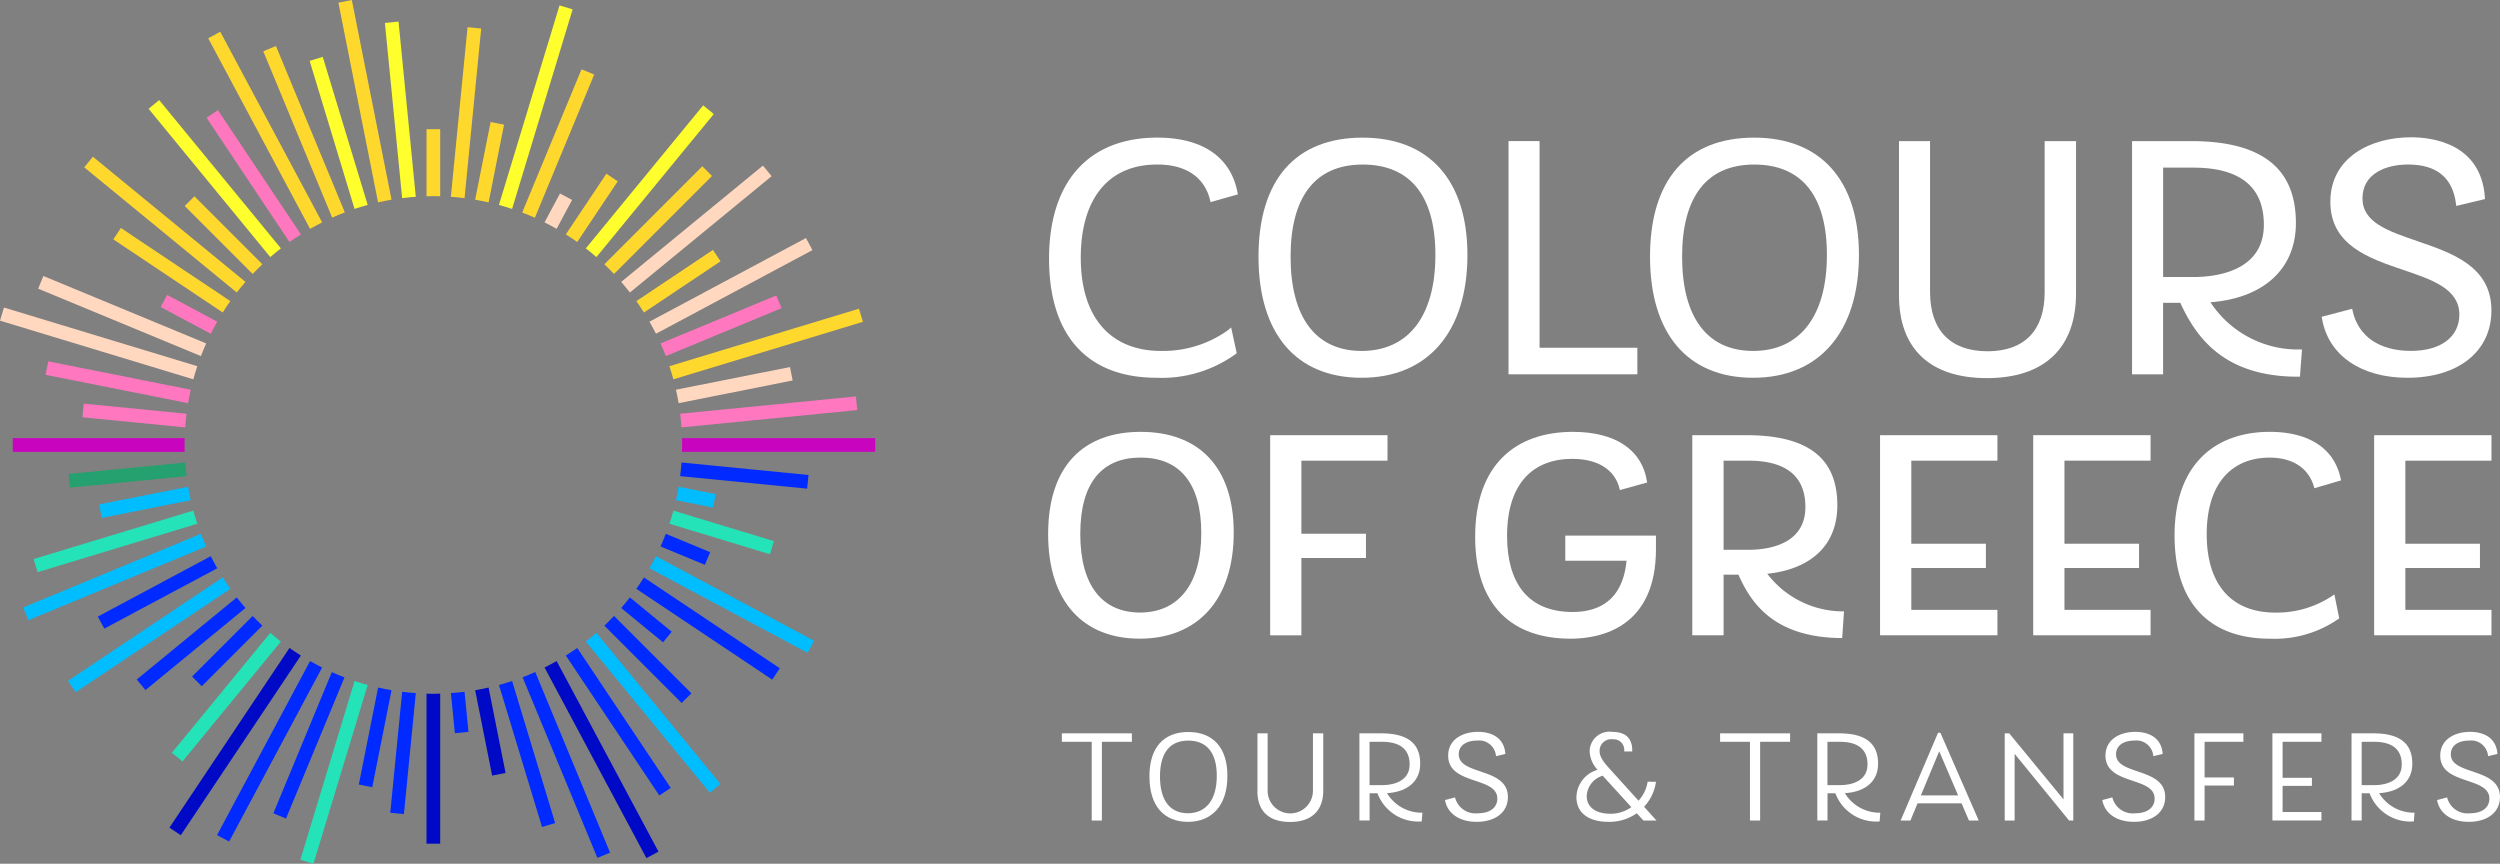<svg id="Group_11152" data-name="Group 11152" xmlns="http://www.w3.org/2000/svg" xmlns:xlink="http://www.w3.org/1999/xlink" width="263.602" height="91.071" viewBox="0 0 263.602 91.071">
  <rect x="0" y="0" width="263.602" height="91.071" fill="#808080" stroke="none"/>
  <defs>
    <clipPath id="clip-path">
      <rect id="Rectangle_3427" data-name="Rectangle 3427" width="263.602" height="91.071" fill="none"/>
    </clipPath>
  </defs>
  <g id="Group_11152-2" data-name="Group 11152" clip-path="url(#clip-path)">
    <path id="Path_4293" data-name="Path 4293" d="M325.481,44.042c4.094,0,5.26,2.341,5.591,3.736l.055.232,2.881-.817-.039-.205c-.7-3.727-3.706-5.78-8.451-5.78-7.256,0-11.417,4.654-11.417,12.77,0,8.093,4.029,12.55,11.344,12.55a13.3,13.3,0,0,0,8.332-2.5l.112-.088-.589-2.717-.292.262A11.773,11.773,0,0,1,325.92,63.7c-5.385,0-8.474-3.581-8.474-9.826s2.929-9.827,8.035-9.827" transform="translate(-203.488 -26.697)" fill="#fff"/>
    <path id="Path_4294" data-name="Path 4294" d="M387.791,41.209c-7.079,0-10.978,4.457-10.978,12.55,0,8.115,3.961,12.77,10.868,12.77,6.989,0,11.161-4.842,11.161-12.952,0-7.86-4.028-12.367-11.051-12.367M387.681,63.7c-4.828,0-7.486-3.529-7.486-9.936,0-6.357,2.626-9.717,7.6-9.717,5.018,0,7.669,3.3,7.669,9.534,0,6.431-2.835,10.119-7.779,10.119" transform="translate(-244.115 -26.697)" fill="#fff"/>
    <path id="Path_4295" data-name="Path 4295" d="M454.946,42.246h-3.273V66.836h13.584v-2.8H454.946Z" transform="translate(-292.613 -27.369)" fill="#fff"/>
    <path id="Path_4296" data-name="Path 4296" d="M505.017,41.209c-7.079,0-10.978,4.457-10.978,12.55,0,8.115,3.961,12.77,10.868,12.77,6.989,0,11.161-4.842,11.161-12.952,0-7.86-4.028-12.367-11.051-12.367M504.907,63.7c-4.828,0-7.486-3.529-7.486-9.936,0-6.357,2.626-9.717,7.6-9.717,5.018,0,7.669,3.3,7.669,9.534,0,6.431-2.835,10.119-7.779,10.119" transform="translate(-320.059 -26.697)" fill="#fff"/>
    <path id="Path_4297" data-name="Path 4297" d="M583.944,58.2c0,4-2.139,6.207-6.024,6.207-3.908,0-6.06-2.217-6.06-6.243V42.247h-3.273v16.28c0,5.618,3.289,8.711,9.26,8.711,6.066,0,9.406-3.172,9.406-8.93V42.247h-3.309Z" transform="translate(-368.354 -27.369)" fill="#fff"/>
    <path id="Path_4298" data-name="Path 4298" d="M646.625,59.241c5.653-.443,9.013-3.546,9.013-8.356,0-5.813-3.627-8.638-11.088-8.638h-6.188V66.836h3.272V59.3h1.818c1.672,3.656,4.614,7.788,12.4,7.788h.212l.217-2.869-.245,0a11.021,11.021,0,0,1-9.407-4.98m5.631-8.173c0,4.975-5.185,5.512-7.414,5.512h-3.208V45.044h3.172c4.943,0,7.45,2.027,7.45,6.024" transform="translate(-413.557 -27.369)" fill="#fff"/>
    <path id="Path_4299" data-name="Path 4299" d="M705.245,52.05c-3.1-1.058-5.785-1.971-5.785-4.5,0-2.635,2.488-3.574,4.817-3.574,2.995,0,4.69,1.385,5.039,4.115l.032.252,3.032-.726-.014-.193c-.411-5.7-5.589-6.319-7.8-6.319-4.227,0-8.492,2.106-8.492,6.81,0,4.571,4.082,5.954,7.684,7.174,3.043,1.031,5.918,2,5.918,4.709,0,2.363-1.958,3.83-5.11,3.83-3.312,0-5.549-1.534-6.139-4.209l-.051-.232-3.212.845.035.206c.653,3.839,4.1,6.223,9,6.223,5.381,0,8.858-2.788,8.858-7.1,0-4.645-4.153-6.06-7.816-7.308" transform="translate(-450.359 -26.629)" fill="#fff"/>
    <path id="Path_4300" data-name="Path 4300" d="M313.827,140.079c0-7.162,3.709-10.775,9.752-10.775,6.107,0,9.816,3.677,9.816,10.615,0,7.195-3.9,11.192-9.912,11.192-5.852,0-9.657-3.773-9.657-11.032m16.147-.1c0-5.372-2.366-7.962-6.395-7.962-4,0-6.363,2.558-6.363,8.057,0,5.532,2.4,8.282,6.3,8.282,3.965,0,6.459-2.878,6.459-8.378" transform="translate(-203.31 -83.769)" fill="#fff"/>
    <path id="Path_4301" data-name="Path 4301" d="M392.671,132.987h-9.081v7.706H390.4v2.558h-6.811v8.154H380.3V130.3h12.375Z" transform="translate(-246.372 -84.415)" fill="#fff"/>
    <path id="Path_4302" data-name="Path 4302" d="M451.724,151.11c-6.043,0-10.04-3.389-10.04-10.744,0-7.642,4.316-11.063,10.3-11.063,4.413,0,7.323,1.822,7.834,5.339l-2.877.8c-.351-1.727-1.823-3.293-5.02-3.293-4.125,0-6.874,2.59-6.874,8.121,0,4.892,2.142,8.025,6.906,8.025,2.174,0,5.244-.735,5.691-5.4h-6.458v-2.653h9.56v1.439c0,8.09-5.6,9.433-9.017,9.433" transform="translate(-286.141 -83.768)" fill="#fff"/>
    <path id="Path_4303" data-name="Path 4303" d="M506.7,130.3H512.4c6.555,0,9.593,2.462,9.593,7.387,0,4.476-3.1,6.779-7.386,7.226a10.056,10.056,0,0,0,8.09,3.965l-.192,2.814c-7.195-.032-9.624-3.709-10.936-6.682H510V151.4H506.7Zm5.851,12.087c3.006,0,6.075-1.023,6.075-4.509,0-3.869-2.878-4.892-6.011-4.892H510v9.4Z" transform="translate(-328.264 -84.414)" fill="#fff"/>
    <path id="Path_4304" data-name="Path 4304" d="M562.913,130.3h12.375v2.686h-9.081v8.76h7.865v2.558h-7.865v4.414h9.081V151.4H562.913Z" transform="translate(-364.678 -84.415)" fill="#fff"/>
    <path id="Path_4305" data-name="Path 4305" d="M608.773,130.3h12.374v2.686h-9.081v8.76h7.865v2.558h-7.865v4.414h9.081V151.4H608.773Z" transform="translate(-394.388 -84.415)" fill="#fff"/>
    <path id="Path_4306" data-name="Path 4306" d="M651.09,140.239c0-7.611,4.38-10.936,10.04-10.936,3.838,0,6.844,1.535,7.515,5.116l-2.814.831c-.479-1.919-2.046-3.229-4.732-3.229-3.741,0-6.618,2.462-6.618,8.089,0,5.34,2.654,8.25,7.226,8.25a10.5,10.5,0,0,0,6.235-1.918l.512,2.526a11.78,11.78,0,0,1-7.322,2.143c-6.267,0-10.04-3.646-10.04-10.871" transform="translate(-421.803 -83.768)" fill="#fff"/>
    <path id="Path_4307" data-name="Path 4307" d="M710.842,130.3h12.375v2.686h-9.081v8.76H722v2.558h-7.865v4.414h9.081V151.4H710.842Z" transform="translate(-460.513 -84.415)" fill="#fff"/>
    <path id="Path_4308" data-name="Path 4308" d="M321.082,220.462h-3.148v-.891h7.383v.891h-3.162v8.3h-1.072Z" transform="translate(-205.971 -142.247)" fill="#fff"/>
    <path id="Path_4309" data-name="Path 4309" d="M344.151,223.869c0-3.12,1.546-4.694,4.1-4.694,2.577,0,4.123,1.616,4.123,4.625,0,3.134-1.643,4.847-4.165,4.847-2.48,0-4.054-1.629-4.054-4.778m7.1-.07c0-2.507-1.114-3.719-3.009-3.719-1.867,0-2.981,1.2-2.981,3.789s1.114,3.872,2.939,3.872c1.867,0,3.05-1.351,3.05-3.942" transform="translate(-222.955 -141.991)" fill="#fff"/>
    <path id="Path_4310" data-name="Path 4310" d="M376.5,225.685V219.57h1.072v5.975a2.39,2.39,0,1,0,4.778.014v-5.99h1.087V225.6c0,2.09-1.2,3.315-3.5,3.315-2.257,0-3.44-1.17-3.44-3.231" transform="translate(-243.912 -142.247)" fill="#fff"/>
    <path id="Path_4311" data-name="Path 4311" d="M407.027,219.57h2.27c2.786,0,4.137,1.031,4.137,3.2,0,1.992-1.518,2.994-3.5,3.106a4.263,4.263,0,0,0,3.734,2.062l-.07.919a4.585,4.585,0,0,1-4.666-2.967H408.1v2.869h-1.072Zm2.382,5.461c1.323,0,2.911-.474,2.911-2.187,0-1.951-1.518-2.382-2.925-2.382h-1.3v4.569Z" transform="translate(-263.689 -142.247)" fill="#fff"/>
    <path id="Path_4312" data-name="Path 4312" d="M432.651,226.323l1.059-.279a2.213,2.213,0,0,0,2.424,1.671c1.268,0,2.034-.6,2.034-1.546,0-2.354-5.182-1.392-5.182-4.527,0-1.714,1.519-2.508,3.148-2.508,1.393,0,2.758.585,2.883,2.326l-.989.237a1.785,1.785,0,0,0-2.006-1.644c-1.045,0-1.922.46-1.922,1.448,0,2.243,5.182,1.351,5.182,4.5,0,1.616-1.323,2.618-3.287,2.618s-3.12-.989-3.343-2.3" transform="translate(-280.289 -141.965)" fill="#fff"/>
    <path id="Path_4313" data-name="Path 4313" d="M472,225.989a3.069,3.069,0,0,1,2.228-2.855,3.046,3.046,0,0,1-.835-1.922,2.092,2.092,0,0,1,2.4-2.076c1.895,0,2.118,1.267,2.089,2.062h-.849a1.124,1.124,0,0,0-1.212-1.282,1.22,1.22,0,0,0-1.379,1.212c0,.376.084.807.905,1.727l3.2,3.538a3.9,3.9,0,0,0,.961-2.006l.878.014a4.865,4.865,0,0,1-1.253,2.633l1.309,1.448h-1.379l-.7-.767a5.024,5.024,0,0,1-2.953.906c-2.187,0-3.413-.975-3.413-2.633m3.594,1.783a3.8,3.8,0,0,0,2.2-.7l-3.022-3.315a2.349,2.349,0,0,0-1.686,2.146c0,1.155.933,1.866,2.507,1.866" transform="translate(-305.779 -141.965)" fill="#fff"/>
    <path id="Path_4314" data-name="Path 4314" d="M518.168,220.462H515.02v-.891H522.4v.891H519.24v8.3h-1.072Z" transform="translate(-333.651 -142.247)" fill="#fff"/>
    <path id="Path_4315" data-name="Path 4315" d="M544.124,219.57h2.271c2.786,0,4.137,1.031,4.137,3.2,0,1.992-1.518,2.994-3.5,3.106a4.263,4.263,0,0,0,3.734,2.062l-.07.919a4.585,4.585,0,0,1-4.666-2.967H545.2v2.869h-1.073Zm2.382,5.461c1.323,0,2.911-.474,2.911-2.187,0-1.951-1.518-2.382-2.925-2.382h-1.3v4.569Z" transform="translate(-352.506 -142.247)" fill="#fff"/>
    <path id="Path_4316" data-name="Path 4316" d="M573.019,219.411h.251l4.04,9.249h-1.03l-.78-1.811H570.86l-.752,1.811h-1.031Zm2.118,6.6-1.992-4.652-1.936,4.652Z" transform="translate(-368.672 -142.144)" fill="#fff"/>
    <path id="Path_4317" data-name="Path 4317" d="M600.237,219.57h.474l5.725,6.965V219.57h1.03v9.193h-.445l-5.739-7.034v7.034h-1.045Z" transform="translate(-388.858 -142.247)" fill="#fff"/>
    <path id="Path_4318" data-name="Path 4318" d="M629.459,226.323l1.059-.279a2.213,2.213,0,0,0,2.424,1.671c1.268,0,2.034-.6,2.034-1.546,0-2.354-5.182-1.392-5.182-4.527,0-1.714,1.519-2.508,3.148-2.508,1.393,0,2.758.585,2.883,2.326l-.989.237a1.785,1.785,0,0,0-2.006-1.644c-1.045,0-1.922.46-1.922,1.448,0,2.243,5.182,1.351,5.182,4.5,0,1.616-1.323,2.618-3.287,2.618s-3.12-.989-3.343-2.3" transform="translate(-407.79 -141.965)" fill="#fff"/>
    <path id="Path_4319" data-name="Path 4319" d="M662.191,220.462H658.1v3.761h3.092v.85H658.1v3.691h-1.072v-9.193h5.167Z" transform="translate(-425.647 -142.247)" fill="#fff"/>
    <path id="Path_4320" data-name="Path 4320" d="M680.391,219.57h5.168v.891h-4.095v3.8h3.092v.849h-3.092v2.758h4.095v.891h-5.168Z" transform="translate(-440.786 -142.247)" fill="#fff"/>
    <path id="Path_4321" data-name="Path 4321" d="M704.081,219.57h2.27c2.786,0,4.137,1.031,4.137,3.2,0,1.992-1.518,2.994-3.5,3.106a4.263,4.263,0,0,0,3.734,2.062l-.07.919a4.585,4.585,0,0,1-4.666-2.967h-.836v2.869h-1.072Zm2.382,5.461c1.323,0,2.911-.474,2.911-2.187,0-1.951-1.518-2.382-2.925-2.382h-1.3v4.569Z" transform="translate(-456.133 -142.247)" fill="#fff"/>
    <path id="Path_4322" data-name="Path 4322" d="M729.7,226.323l1.059-.279a2.213,2.213,0,0,0,2.424,1.671c1.268,0,2.034-.6,2.034-1.546,0-2.354-5.182-1.392-5.182-4.527,0-1.714,1.519-2.508,3.148-2.508,1.393,0,2.758.585,2.883,2.326l-.989.237a1.785,1.785,0,0,0-2.006-1.644c-1.045,0-1.922.46-1.922,1.448,0,2.243,5.182,1.351,5.182,4.5,0,1.616-1.323,2.618-3.287,2.618s-3.12-.989-3.343-2.3" transform="translate(-472.733 -141.965)" fill="#fff"/>
    <path id="Path_4323" data-name="Path 4323" d="M217.183,139.8l-13.393-1.319q-.051.725-.141,1.438l13.392,1.319Z" transform="translate(-131.933 -89.714)" fill="#002aff"/>
    <path id="Path_4324" data-name="Path 4324" d="M203,161.767l-4.673-1.936q-.259.677-.554,1.334l4.675,1.937Z" transform="translate(-128.123 -103.545)" fill="#002aff"/>
    <path id="Path_4325" data-name="Path 4325" d="M222.181,118.7l-18.53,1.825q.089.714.14,1.438l18.531-1.825Z" transform="translate(-131.934 -76.9)" fill="#ff77bf"/>
    <path id="Path_4326" data-name="Path 4326" d="M211.446,156.1l-10.6-3.217q-.191.7-.42,1.383l10.6,3.217Z" transform="translate(-129.842 -99.042)" fill="#24e3b8"/>
    <path id="Path_4327" data-name="Path 4327" d="M186,179.991l4.411,3.62.917-1.117-4.41-3.619q-.444.571-.918,1.116" transform="translate(-120.5 -115.883)" fill="#002aff"/>
    <path id="Path_4328" data-name="Path 4328" d="M164.674,57.931l-1.628,3.045q.648.324,1.273.683l1.629-3.047Z" transform="translate(-105.628 -37.53)" fill="#ffd8bf"/>
    <path id="Path_4329" data-name="Path 4329" d="M190.125,192.578l-8.156-8.156q-.5.525-1.022,1.022L189.1,193.6Z" transform="translate(-117.225 -119.476)" fill="#002aff"/>
    <path id="Path_4330" data-name="Path 4330" d="M186.921,62.962,201.861,50.7l-.917-1.117L186,61.846q.474.546.918,1.116" transform="translate(-120.5 -32.123)" fill="#ffd8bf"/>
    <path id="Path_4331" data-name="Path 4331" d="M150.788,23.074l6.383-21.04-1.383-.419L149.4,22.655q.7.191,1.383.42" transform="translate(-96.791 -1.046)" fill="#ffff2e"/>
    <path id="Path_4332" data-name="Path 4332" d="M143.682,45l1.63-8.193-1.417-.282-1.63,8.194q.716.121,1.417.281" transform="translate(-92.165 -23.66)" fill="#ffd82e"/>
    <path id="Path_4333" data-name="Path 4333" d="M157.69,36.4l6.256-15.1-1.335-.553-6.255,15.1q.677.259,1.334.555" transform="translate(-101.294 -13.44)" fill="#ffd82e"/>
    <path id="Path_4334" data-name="Path 4334" d="M176.516,47.542l12.376-15.08-1.117-.917L175.4,46.624q.572.444,1.116.918" transform="translate(-113.631 -20.436)" fill="#ffff2e"/>
    <path id="Path_4335" data-name="Path 4335" d="M191.278,49.788,180.946,60.12q.525.5,1.022,1.022L192.3,50.81Z" transform="translate(-117.224 -32.255)" fill="#ffd82e"/>
    <path id="Path_4336" data-name="Path 4336" d="M170.615,59.212l4.272-6.394-1.2-.8-4.272,6.393q.613.386,1.2.8" transform="translate(-109.753 -33.697)" fill="#ffd82e"/>
    <path id="Path_4337" data-name="Path 4337" d="M195.14,81.363l16.5-8.817-.681-1.274-16.5,8.818q.358.626.683,1.273" transform="translate(-125.977 -46.173)" fill="#ffd8bf"/>
    <path id="Path_4338" data-name="Path 4338" d="M52.576,203.041,62.953,190.4q-.571-.443-1.116-.917L51.459,202.125Z" transform="translate(-33.337 -122.752)" fill="#24e3b8"/>
    <path id="Path_4339" data-name="Path 4339" d="M54.074,91.12,48.793,88.3l-.681,1.274,5.279,2.822q.324-.648.683-1.273" transform="translate(-31.169 -57.202)" fill="#ff77bf"/>
    <path id="Path_4340" data-name="Path 4340" d="M29.973,149.022l9.374-1.865q-.16-.7-.281-1.417L29.691,147.6Z" transform="translate(-19.235 -94.416)" fill="#00bdff"/>
    <path id="Path_4341" data-name="Path 4341" d="M13.652,109.617l15.023,2.989q.121-.716.281-1.417L13.934,108.2Z" transform="translate(-8.844 -70.096)" fill="#ff77bf"/>
    <path id="Path_4342" data-name="Path 4342" d="M35.653,121.921l-10.836-1.067-.142,1.438,10.838,1.067q.05-.725.14-1.438" transform="translate(-15.985 -78.294)" fill="#ff77bf"/>
    <path id="Path_4343" data-name="Path 4343" d="M56.327,58.781,55.305,59.8l7.165,7.165q.5-.525,1.022-1.022Z" transform="translate(-35.829 -38.081)" fill="#ffd82e"/>
    <path id="Path_4344" data-name="Path 4344" d="M200.842,99.872l19.987-6.063-.419-1.383-19.987,6.063q.228.684.42,1.383" transform="translate(-129.842 -59.877)" fill="#ffd82e"/>
    <path id="Path_4345" data-name="Path 4345" d="M20.677,141.129l12.295-1.211q-.089-.713-.141-1.439l-12.3,1.211Z" transform="translate(-13.303 -89.713)" fill="#24a16f"/>
    <path id="Path_4346" data-name="Path 4346" d="M33.93,69.458l11.537,7.709q.386-.612.8-1.2l-11.539-7.71Z" transform="translate(-21.981 -44.219)" fill="#ffd82e"/>
    <path id="Path_4347" data-name="Path 4347" d="M209.972,88.475l-12.2,5.055q.295.658.555,1.335l12.2-5.055Z" transform="translate(-128.122 -57.318)" fill="#ff77bf"/>
    <path id="Path_4348" data-name="Path 4348" d="M214.411,109.893l-12.023,2.392q.16.7.281,1.417l12.024-2.392Z" transform="translate(-131.115 -71.193)" fill="#ffd8bf"/>
    <path id="Path_4349" data-name="Path 4349" d="M10.484,159.371l16.841-5.108q-.228-.684-.42-1.383l-16.84,5.108Z" transform="translate(-6.521 -99.042)" fill="#24e3b8"/>
    <path id="Path_4350" data-name="Path 4350" d="M206.576,146.518l-3.906-.777q-.122.715-.281,1.417l3.905.777Z" transform="translate(-131.115 -94.417)" fill="#00bdff"/>
    <path id="Path_4351" data-name="Path 4351" d="M198.6,74.827l-8.076,5.4q.418.588.8,1.2l8.075-5.4Z" transform="translate(-123.427 -48.476)" fill="#ffd82e"/>
    <path id="Path_4352" data-name="Path 4352" d="M29.974,174.16,41.882,167.8q-.359-.626-.683-1.273l-11.906,6.364Z" transform="translate(-18.977 -107.88)" fill="#002aff"/>
    <path id="Path_4353" data-name="Path 4353" d="M58.529,191.833l6.389-6.389q-.525-.5-1.022-1.022l-6.389,6.389Z" transform="translate(-37.255 -119.476)" fill="#002aff"/>
    <path id="Path_4354" data-name="Path 4354" d="M136.443,26.164,138.2,8.28l-1.438-.142-1.762,17.885q.725.05,1.438.14" transform="translate(-87.462 -5.272)" fill="#ffd82e"/>
    <path id="Path_4355" data-name="Path 4355" d="M25.674,159.831,6.93,167.6l.553,1.335,18.746-7.765q-.295-.658-.555-1.334" transform="translate(-4.49 -103.545)" fill="#00bdff"/>
    <path id="Path_4356" data-name="Path 4356" d="M135.006,207.266l.416,4.228,1.438-.142-.416-4.226q-.714.089-1.438.14" transform="translate(-87.463 -134.185)" fill="#002aff"/>
    <path id="Path_4357" data-name="Path 4357" d="M142.265,206.145l1.79,9,1.417-.282-1.79-9q-.7.159-1.417.281" transform="translate(-92.165 -133.367)" fill="#000ac6"/>
    <path id="Path_4358" data-name="Path 4358" d="M88.012,201.244l-6.166,14.885,1.335.553L89.346,201.8q-.677-.259-1.334-.555" transform="translate(-53.023 -130.374)" fill="#002aff"/>
    <path id="Path_4359" data-name="Path 4359" d="M128.42,207.7c-.242,0-.482-.012-.723-.018v15.814h1.445V207.677c-.241.007-.48.018-.723.018" transform="translate(-82.727 -134.542)" fill="#000ac6"/>
    <path id="Path_4360" data-name="Path 4360" d="M95.649,203.9l-5.717,18.847,1.383.419,5.717-18.846q-.7-.191-1.383-.42" transform="translate(-58.262 -132.093)" fill="#24e3b8"/>
    <path id="Path_4361" data-name="Path 4361" d="M118.1,207.126l-1.256,12.757,1.438.142,1.256-12.759q-.725-.05-1.438-.14" transform="translate(-75.694 -134.185)" fill="#002aff"/>
    <path id="Path_4362" data-name="Path 4362" d="M109.467,205.864l-2.034,10.226,1.417.282,2.034-10.227q-.716-.121-1.417-.281" transform="translate(-69.6 -133.367)" fill="#002aff"/>
    <path id="Path_4363" data-name="Path 4363" d="M149.4,204.317l4.543,14.975,1.383-.419L150.788,203.9q-.684.228-1.383.42" transform="translate(-96.791 -132.093)" fill="#002aff"/>
    <path id="Path_4364" data-name="Path 4364" d="M190.521,174.091l14.33,9.575.8-1.2-14.329-9.574q-.386.612-.8,1.2" transform="translate(-123.427 -112.005)" fill="#002aff"/>
    <path id="Path_4365" data-name="Path 4365" d="M194.457,167.8l16.678,8.915.681-1.274-16.676-8.913q-.324.648-.683,1.273" transform="translate(-125.977 -107.88)" fill="#00bdff"/>
    <path id="Path_4366" data-name="Path 4366" d="M204.2,131.173c.007.241.018.48.018.723s-.012.482-.018.722h20.373v-1.445Z" transform="translate(-132.291 -84.979)" fill="#c904bf"/>
    <path id="Path_4367" data-name="Path 4367" d="M175.4,190.4l13.078,15.936,1.117-.917-13.079-15.937q-.546.474-1.116.918" transform="translate(-113.631 -122.752)" fill="#00bdff"/>
    <path id="Path_4368" data-name="Path 4368" d="M156.463,201.752l7.889,19.047,1.335-.553L157.8,201.2q-.658.3-1.334.556" transform="translate(-101.363 -130.343)" fill="#002aff"/>
    <path id="Path_4369" data-name="Path 4369" d="M163.047,198.615l10.74,20.094,1.274-.681-10.741-20.1q-.626.358-1.273.683" transform="translate(-105.629 -128.229)" fill="#000ac6"/>
    <path id="Path_4370" data-name="Path 4370" d="M128.42,45.735c.242,0,.482.012.723.018V38.677H127.7v7.077c.241-.007.48-.018.723-.018" transform="translate(-82.727 -25.057)" fill="#ffd82e"/>
    <path id="Path_4371" data-name="Path 4371" d="M169.415,194.8l9.86,14.756,1.2-.8L170.616,194q-.589.418-1.2.8" transform="translate(-109.754 -125.679)" fill="#002aff"/>
    <path id="Path_4372" data-name="Path 4372" d="M58.439,45.6,45.608,29.968l-1.117.917L57.323,46.521q.546-.474,1.116-.918" transform="translate(-28.823 -19.415)" fill="#ffff2e"/>
    <path id="Path_4373" data-name="Path 4373" d="M87.429,31.321,80.164,13.78l-1.335.553,7.265,17.54c.439-.2.884-.381,1.335-.553" transform="translate(-51.069 -8.927)" fill="#ffd82e"/>
    <path id="Path_4374" data-name="Path 4374" d="M71.786,46.092,63.042,33l-1.2.8L70.586,46.9q.589-.418,1.2-.8" transform="translate(-40.063 -21.381)" fill="#ff77bf"/>
    <path id="Path_4375" data-name="Path 4375" d="M74.349,29.612,63.608,9.519l-1.274.681L73.076,30.3q.626-.358,1.273-.684" transform="translate(-40.383 -6.167)" fill="#ffd82e"/>
    <path id="Path_4376" data-name="Path 4376" d="M118.5,24.943,116.681,6.471l-1.438.142,1.819,18.471q.714-.089,1.438-.14" transform="translate(-74.659 -4.192)" fill="#ffff2e"/>
    <path id="Path_4377" data-name="Path 4377" d="M106.922,21.054,102.734,0l-1.417.282L105.5,21.335q.7-.159,1.417-.281" transform="translate(-65.637 0.001)" fill="#ffd82e"/>
    <path id="Path_4378" data-name="Path 4378" d="M98.838,32.644,94.1,17.035l-1.383.419,4.735,15.61q.684-.228,1.383-.42" transform="translate(-60.068 -11.036)" fill="#ffff2e"/>
    <path id="Path_4379" data-name="Path 4379" d="M42.218,60.119l-16.086-13.2-.917,1.117L41.3,61.235q.444-.571.918-1.116" transform="translate(-16.336 -30.395)" fill="#ffd82e"/>
    <path id="Path_4380" data-name="Path 4380" d="M51.491,178.875l-10.545,8.654.917,1.117,10.546-8.654q-.474-.546-.918-1.117" transform="translate(-26.527 -115.883)" fill="#002aff"/>
    <path id="Path_4381" data-name="Path 4381" d="M36.685,172.89l-16.312,10.9.8,1.2,16.314-10.9q-.418-.589-.8-1.2" transform="translate(-13.198 -112.005)" fill="#00bdff"/>
    <path id="Path_4382" data-name="Path 4382" d="M63.384,194,50.723,212.945l1.2.8L64.584,194.8q-.612-.386-1.2-.8" transform="translate(-32.86 -125.679)" fill="#000ac6"/>
    <path id="Path_4383" data-name="Path 4383" d="M29.138,89.751,11.975,82.642l-.553,1.335,17.162,7.108q.259-.676.555-1.334" transform="translate(-7.4 -53.539)" fill="#ffd8bf"/>
    <path id="Path_4384" data-name="Path 4384" d="M74.792,197.932l-9.808,18.35,1.274.681,9.807-18.348q-.648-.324-1.273-.683" transform="translate(-42.099 -128.229)" fill="#002aff"/>
    <path id="Path_4385" data-name="Path 4385" d="M20.8,98.267.419,92.083,0,93.466l20.384,6.184q.191-.7.42-1.383" transform="translate(0 -59.655)" fill="#ffd8bf"/>
    <path id="Path_4386" data-name="Path 4386" d="M21.932,131.9c0-.242.012-.482.018-.723H3.824v1.445H21.951c-.007-.241-.018-.48-.018-.723" transform="translate(-2.477 -84.979)" fill="#c904bf"/>
  </g>
</svg>
